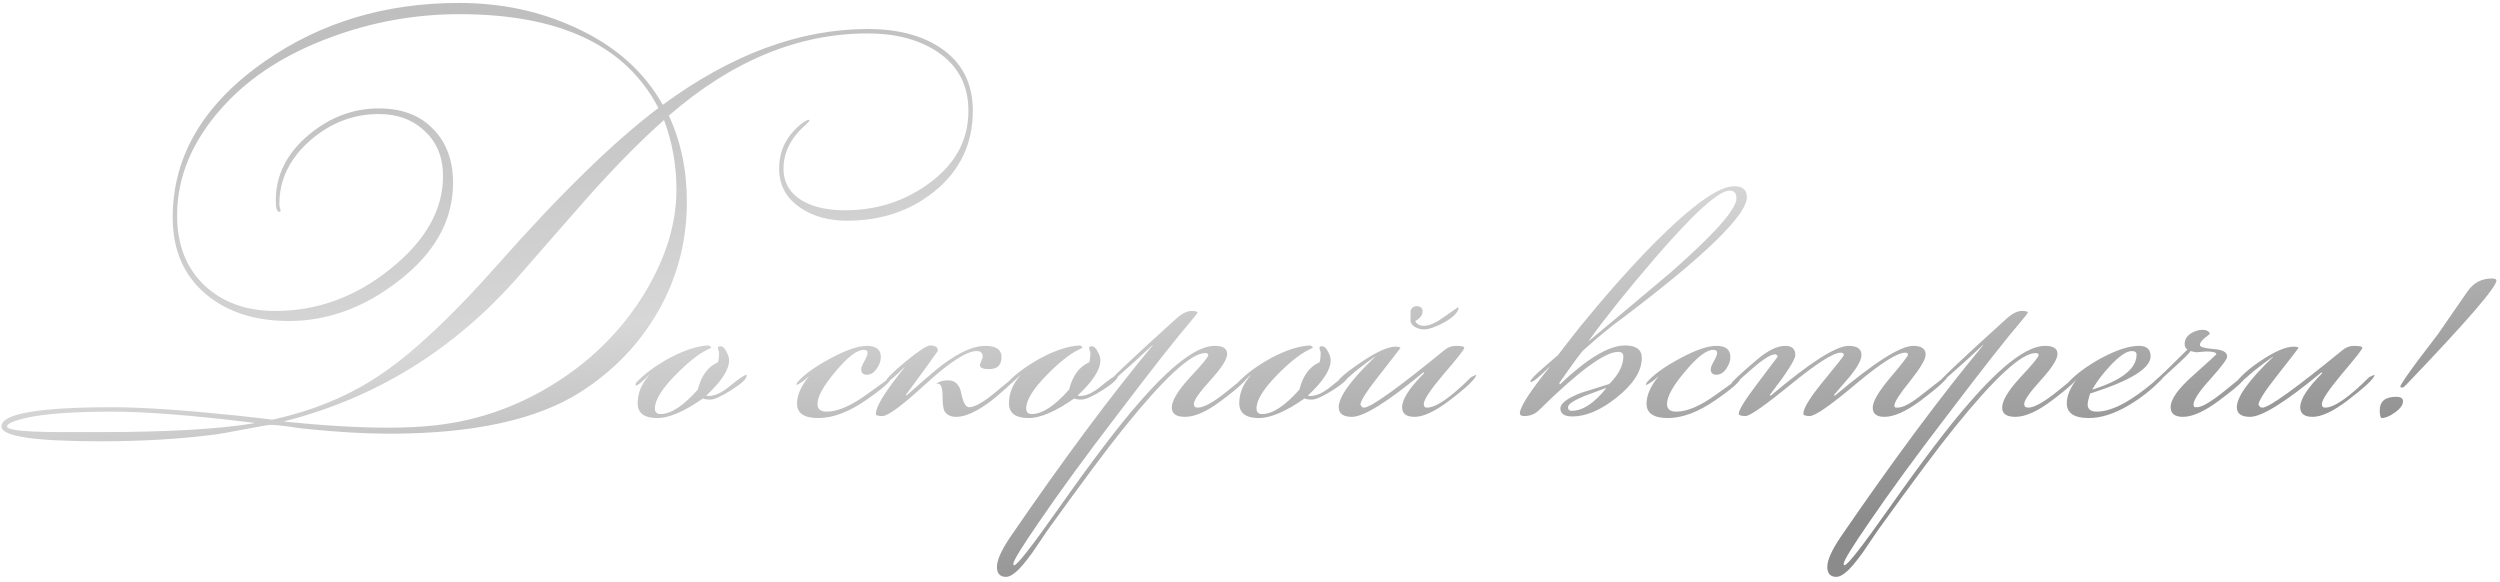 <?xml version="1.0" encoding="UTF-8"?> <svg xmlns="http://www.w3.org/2000/svg" width="374" height="87" viewBox="0 0 374 87" fill="none"> <path d="M145.535 16.58C145.535 21.54 143.595 25.58 139.715 28.7C136.115 31.58 131.775 33.02 126.695 33.02C124.015 33.02 121.735 32.4 119.855 31.16C117.655 29.72 116.555 27.74 116.555 25.22C116.555 22.42 117.755 20.12 120.155 18.32C120.315 18.2 120.575 18.06 120.935 17.9L121.115 18.02C121.035 18.18 120.855 18.38 120.575 18.62C118.335 20.58 117.215 22.78 117.215 25.22C117.215 27.42 118.255 29.08 120.335 30.2C121.935 31.04 123.955 31.46 126.395 31.46C131.035 31.46 135.175 30.16 138.815 27.56C142.855 24.68 144.875 21.02 144.875 16.58C144.875 12.7 143.275 9.72 140.075 7.64C137.315 5.88 133.895 5 129.815 5C119.415 5 109.495 9.1 100.055 17.3C101.855 21.14 102.755 25.44 102.755 30.2C102.755 36.04 101.355 41.44 98.555 46.4C95.755 51.36 91.855 55.44 86.855 58.64C80.335 62.8 70.795 64.88 58.235 64.88C54.635 64.88 50.495 64.64 45.815 64.16C45.575 64.16 44.675 64.04 43.115 63.8C41.955 63.64 41.035 63.56 40.355 63.56C40.155 63.56 38.895 63.78 36.575 64.22C34.095 64.7 32.635 64.96 32.195 65C26.955 65.68 21.235 66.02 15.035 66.02C5.155 66.02 0.215 65.28 0.215 63.8C0.215 61.88 5.775 60.92 16.895 60.92C21.175 60.92 27.395 61.34 35.555 62.18C39.155 62.58 40.855 62.78 40.655 62.78C40.815 62.78 41.595 62.6 42.995 62.24C48.395 60.84 53.235 58.64 57.515 55.64C62.275 52.32 67.895 47 74.375 39.68C83.815 29 91.855 21.16 98.495 16.16C93.655 6.8 83.735 2.12 68.735 2.12C62.135 2.12 55.755 3.26 49.595 5.54C42.795 8.02 37.375 11.5 33.335 15.98C28.775 21.02 26.495 26.44 26.495 32.24C26.495 36.6 27.855 40.08 30.575 42.68C33.295 45.24 36.835 46.52 41.195 46.52C47.475 46.52 53.215 44.42 58.415 40.22C63.655 36.02 66.275 31.4 66.275 26.36C66.275 23.56 65.375 21.32 63.575 19.64C61.775 17.92 59.475 17.06 56.675 17.06C52.915 17.06 49.535 18.34 46.535 20.9C43.375 23.62 41.795 26.82 41.795 30.5C41.795 30.66 41.815 30.84 41.855 31.04C41.935 31.24 41.975 31.4 41.975 31.52C41.975 31.64 41.915 31.7 41.795 31.7C41.435 31.7 41.255 31.14 41.255 30.02C41.255 26.22 42.895 22.94 46.175 20.18C49.335 17.54 52.835 16.22 56.675 16.22C60.115 16.22 62.815 17.24 64.775 19.28C66.775 21.28 67.775 23.98 67.775 27.38C67.775 32.98 65.035 37.88 59.555 42.08C54.435 46.04 48.995 48.02 43.235 48.02C38.195 48.02 34.095 46.72 30.935 44.12C27.535 41.32 25.835 37.46 25.835 32.54C25.835 23.38 30.415 15.6 39.575 9.2C47.935 3.36 57.635 0.44 68.675 0.44C74.955 0.44 80.735 1.66 86.015 4.1C91.935 6.78 96.315 10.64 99.155 15.68C109.435 8.12 119.655 4.34 129.815 4.34C134.215 4.34 137.815 5.26 140.615 7.1C143.895 9.26 145.535 12.42 145.535 16.58ZM101.195 28.4C101.195 24.72 100.575 21.24 99.335 17.96C95.935 20.96 92.195 24.74 88.115 29.3C84.595 33.3 81.095 37.3 77.615 41.3C68.015 52.26 56.335 59.5 42.575 63.02V63.08C48.575 63.68 53.715 63.98 57.995 63.98C60.715 63.98 63.115 63.86 65.195 63.62C71.595 62.9 77.575 60.78 83.135 57.26C88.695 53.74 93.135 49.26 96.455 43.82C99.615 38.58 101.195 33.44 101.195 28.4ZM38.015 63.32V63.26C28.935 62.14 21.855 61.58 16.775 61.58C11.095 61.58 6.875 61.88 4.115 62.48C2.075 62.92 1.055 63.36 1.055 63.8C1.055 64 1.395 64.16 2.075 64.28C3.275 64.52 5.675 64.64 9.275 64.64H15.095C25.015 64.64 32.655 64.2 38.015 63.32ZM111.712 56.18C111.712 56.66 110.952 57.38 109.432 58.34C107.912 59.3 106.852 59.78 106.252 59.78C105.732 59.78 105.372 59.72 105.172 59.6C102.372 61.56 100.092 62.54 98.332 62.54C96.372 62.54 95.392 61.8 95.392 60.32C95.392 58.84 95.952 57.46 97.072 56.18V56.12C96.032 57.16 95.392 57.68 95.152 57.68C95.112 57.68 95.092 57.66 95.092 57.62V57.5C95.092 57.5 95.112 57.42 95.152 57.26C96.392 55.94 98.072 54.7 100.192 53.54C102.472 52.34 104.432 51.72 106.072 51.68L106.432 51.98C106.392 52.02 106.172 52.14 105.772 52.34C104.452 52.98 102.872 54.24 101.032 56.12C98.992 58.2 97.972 59.86 97.972 61.1C97.972 61.66 98.252 61.94 98.812 61.94C100.372 61.94 102.232 60.72 104.392 58.28C104.912 56.2 105.912 54.84 107.392 54.2C107.512 53.92 107.572 53.42 107.572 52.7C107.572 52.62 107.532 52.52 107.452 52.4C107.412 52.24 107.392 52.12 107.392 52.04C107.392 51.88 107.512 51.8 107.752 51.8C108.112 51.8 108.412 52.06 108.652 52.58C108.932 53.06 109.072 53.5 109.072 53.9C109.072 55.3 107.932 57.06 105.652 59.18C105.772 59.22 105.892 59.24 106.012 59.24C106.932 59.24 107.972 58.76 109.132 57.8C110.452 56.72 111.292 56.14 111.652 56.06C111.692 56.1 111.712 56.14 111.712 56.18ZM133.334 56.48C133.334 57 132.054 58.14 129.494 59.9C126.934 61.66 124.574 62.54 122.414 62.54C120.294 62.54 119.234 61.82 119.234 60.38C119.234 59.14 119.814 57.8 120.974 56.36H120.914C120.554 56.76 119.974 57.18 119.174 57.62V57.5C119.174 57.42 119.194 57.34 119.234 57.26C120.154 56.14 121.794 54.94 124.154 53.66C126.514 52.38 128.354 51.74 129.674 51.74C131.074 51.74 131.774 52.3 131.774 53.42C131.774 54.02 131.554 54.62 131.114 55.22C130.714 55.78 130.234 56.06 129.674 56.06C129.114 56.06 128.834 55.78 128.834 55.22C128.834 54.98 128.994 54.58 129.314 54.02C129.634 53.46 129.794 53.04 129.794 52.76C129.794 52.48 129.594 52.34 129.194 52.34C128.194 52.34 126.794 53.42 124.994 55.58C123.194 57.7 122.294 59.32 122.294 60.44C122.294 61.2 122.754 61.58 123.674 61.58C125.314 61.58 127.314 60.72 129.674 59C132.074 57.28 133.274 56.42 133.274 56.42H133.334V56.48ZM152.348 56.12C152.348 56.32 151.728 56.98 150.488 58.1C149.488 58.98 148.728 59.62 148.208 60.02C146.128 61.58 144.408 62.36 143.048 62.36C142.168 62.36 141.568 62.04 141.248 61.4C141.088 61 141.008 60.3 141.008 59.3C141.008 57.82 140.688 57.2 140.048 57.44C140.448 57.08 141.048 56.9 141.848 56.9C142.928 56.9 143.588 57.58 143.828 58.94C144.108 60.26 144.488 60.92 144.968 60.92C145.848 60.92 147.228 60.12 149.108 58.52C151.028 56.92 152.108 56.1 152.348 56.06V56.12ZM149.828 53.42C149.828 54.62 149.208 55.22 147.968 55.22C147.048 55.22 146.588 55.02 146.588 54.62C146.588 54.54 146.648 54.36 146.768 54.08C146.928 53.76 147.008 53.52 147.008 53.36C147.008 52.8 146.708 52.52 146.108 52.52C144.628 52.52 142.108 54.14 138.548 57.38C135.028 60.62 132.848 62.24 132.008 62.24C131.528 62.24 131.208 62.18 131.048 62.06C131.048 62.02 131.048 61.94 131.048 61.82C131.048 60.78 132.468 58.5 135.308 54.98V54.92C133.828 56.4 132.928 57.14 132.608 57.14C132.528 57.14 132.488 57.12 132.488 57.08C132.568 56.68 133.568 55.68 135.488 54.08C137.448 52.48 138.668 51.68 139.148 51.68C139.908 51.68 140.288 51.92 140.288 52.4V52.52C139.248 54 137.648 56.2 135.488 59.12L135.608 59.18C138.248 56.82 140.048 55.28 141.008 54.56C143.528 52.68 145.648 51.74 147.368 51.74C149.008 51.74 149.828 52.3 149.828 53.42ZM167.259 56.18C167.259 56.66 166.499 57.38 164.979 58.34C163.459 59.3 162.399 59.78 161.799 59.78C161.279 59.78 160.919 59.72 160.719 59.6C157.919 61.56 155.639 62.54 153.879 62.54C151.919 62.54 150.939 61.8 150.939 60.32C150.939 58.84 151.499 57.46 152.619 56.18V56.12C151.579 57.16 150.939 57.68 150.699 57.68C150.659 57.68 150.639 57.66 150.639 57.62V57.5C150.639 57.5 150.659 57.42 150.699 57.26C151.939 55.94 153.619 54.7 155.739 53.54C158.019 52.34 159.979 51.72 161.619 51.68L161.979 51.98C161.939 52.02 161.719 52.14 161.319 52.34C159.999 52.98 158.419 54.24 156.579 56.12C154.539 58.2 153.519 59.86 153.519 61.1C153.519 61.66 153.799 61.94 154.359 61.94C155.919 61.94 157.779 60.72 159.939 58.28C160.459 56.2 161.459 54.84 162.939 54.2C163.059 53.92 163.119 53.42 163.119 52.7C163.119 52.62 163.079 52.52 162.999 52.4C162.959 52.24 162.939 52.12 162.939 52.04C162.939 51.88 163.059 51.8 163.299 51.8C163.659 51.8 163.959 52.06 164.199 52.58C164.479 53.06 164.619 53.5 164.619 53.9C164.619 55.3 163.479 57.06 161.199 59.18C161.319 59.22 161.439 59.24 161.559 59.24C162.479 59.24 163.519 58.76 164.679 57.8C165.999 56.72 166.839 56.14 167.199 56.06C167.239 56.1 167.259 56.14 167.259 56.18ZM186.822 56.06C186.742 56.66 185.362 57.96 182.682 59.96C180.562 61.56 178.762 62.36 177.282 62.36C175.962 62.36 175.302 61.9 175.302 60.98C175.302 59.94 176.202 58.44 178.002 56.48C179.842 54.52 180.762 53.4 180.762 53.12C180.762 52.92 180.602 52.82 180.282 52.82C178.202 52.82 174.162 56.54 168.162 63.98C165.762 66.94 161.942 72.06 156.702 79.34C155.942 80.46 155.182 81.58 154.422 82.7C153.342 84.18 152.522 85.14 151.962 85.58C151.402 86.06 150.922 86.3 150.522 86.3C149.602 86.3 149.142 85.8 149.142 84.8C149.142 83.8 149.802 82.32 151.122 80.36C159.042 68.8 166.162 59.22 172.482 51.62H172.422C168.182 55.58 165.882 57.56 165.522 57.56C165.722 57.08 169.182 53.8 175.902 47.72C176.782 46.92 177.562 46.52 178.242 46.52C178.842 46.52 179.142 46.6 179.142 46.76C179.142 46.84 178.822 47.26 178.182 48.02C175.982 50.58 172.302 55.26 167.142 62.06C162.422 68.22 158.522 73.56 155.442 78.08C152.882 81.8 151.602 83.88 151.602 84.32V84.5C151.642 84.54 151.682 84.56 151.722 84.56C152.162 84.56 154.382 81.72 158.382 76.04C163.422 68.88 167.422 63.62 170.382 60.26C175.302 54.58 179.082 51.74 181.722 51.74C182.962 51.74 183.582 52.14 183.582 52.94C183.582 53.74 182.742 55.06 181.062 56.9C179.422 58.7 178.602 59.88 178.602 60.44C178.602 60.8 178.802 60.98 179.202 60.98C180.082 60.98 181.522 60.18 183.522 58.58C185.522 56.94 186.622 56.1 186.822 56.06ZM201.712 56.18C201.712 56.66 200.952 57.38 199.432 58.34C197.912 59.3 196.852 59.78 196.252 59.78C195.732 59.78 195.372 59.72 195.172 59.6C192.372 61.56 190.092 62.54 188.332 62.54C186.372 62.54 185.392 61.8 185.392 60.32C185.392 58.84 185.952 57.46 187.072 56.18V56.12C186.032 57.16 185.392 57.68 185.152 57.68C185.112 57.68 185.092 57.66 185.092 57.62V57.5C185.092 57.5 185.112 57.42 185.152 57.26C186.392 55.94 188.072 54.7 190.192 53.54C192.472 52.34 194.432 51.72 196.072 51.68L196.432 51.98C196.392 52.02 196.172 52.14 195.772 52.34C194.452 52.98 192.872 54.24 191.032 56.12C188.992 58.2 187.972 59.86 187.972 61.1C187.972 61.66 188.252 61.94 188.812 61.94C190.372 61.94 192.232 60.72 194.392 58.28C194.912 56.2 195.912 54.84 197.392 54.2C197.512 53.92 197.572 53.42 197.572 52.7C197.572 52.62 197.532 52.52 197.452 52.4C197.412 52.24 197.392 52.12 197.392 52.04C197.392 51.88 197.512 51.8 197.752 51.8C198.112 51.8 198.412 52.06 198.652 52.58C198.932 53.06 199.072 53.5 199.072 53.9C199.072 55.3 197.932 57.06 195.652 59.18C195.772 59.22 195.892 59.24 196.012 59.24C196.932 59.24 197.972 58.76 199.132 57.8C200.452 56.72 201.292 56.14 201.652 56.06C201.692 56.1 201.712 56.14 201.712 56.18ZM218.215 46.04C218.135 46.72 217.435 47.44 216.115 48.2C214.795 48.92 213.755 49.28 212.995 49.28C212.595 49.28 212.155 49.16 211.675 48.92C211.235 48.64 211.015 48.32 211.015 47.96V46.46C211.215 46.02 211.495 45.8 211.855 45.8C212.495 45.8 212.815 46.06 212.815 46.58C212.815 47.14 212.455 47.62 211.735 48.02C211.935 48.5 212.375 48.74 213.055 48.74C213.815 48.74 214.835 48.28 216.115 47.36C217.435 46.44 218.095 45.98 218.095 45.98C218.135 45.98 218.175 46 218.215 46.04ZM220.855 56.06C220.775 56.66 219.415 57.96 216.775 59.96C214.655 61.56 212.935 62.36 211.615 62.36C210.375 62.36 209.755 61.88 209.755 60.92C209.755 59.72 210.855 58.02 213.055 55.82L212.935 55.7C207.575 60.14 204.015 62.36 202.255 62.36C200.935 62.36 200.275 61.88 200.275 60.92C200.275 59.36 202.075 56.86 205.675 53.42V53.36C205.035 53.8 204.075 54.52 202.795 55.52C202.315 55.96 201.595 56.58 200.635 57.38C200.395 57.54 200.195 57.62 200.035 57.62C199.995 57.58 199.975 57.52 199.975 57.44C199.975 56.92 201.155 55.86 203.515 54.26C205.875 52.66 207.615 51.86 208.735 51.86C209.175 51.86 209.435 51.92 209.515 52.04C209.475 52.12 208.375 53.54 206.215 56.3C204.415 58.58 203.515 60 203.515 60.56C203.555 60.6 203.615 60.68 203.695 60.8C203.775 60.92 203.895 60.98 204.055 60.98C205.055 60.98 209.055 58.12 216.055 52.4C216.575 51.96 217.155 51.74 217.795 51.74C218.635 51.74 219.055 51.84 219.055 52.04C219.055 52.28 218.035 53.58 215.995 55.94C213.995 58.3 212.995 59.8 212.995 60.44C212.995 60.6 213.035 60.74 213.115 60.86C213.195 60.94 213.315 60.98 213.475 60.98C214.835 60.98 217.035 59.46 220.075 56.42L220.855 56.06ZM261.333 29.48C261.333 32.16 255.153 38.18 242.793 47.54C241.153 48.7 239.133 50.36 236.733 52.52C235.973 53.48 234.813 55.08 233.253 57.32L233.373 57.5C237.453 53.62 240.693 51.68 243.093 51.68C244.773 51.68 245.613 52.3 245.613 53.54C245.613 55.5 244.353 57.48 241.833 59.48C239.473 61.36 237.273 62.3 235.233 62.3C234.033 62.3 233.433 61.9 233.433 61.1C233.433 60.34 234.473 59.56 236.553 58.76C237.953 58.32 239.353 57.88 240.753 57.44C242.153 56.04 242.853 54.66 242.853 53.3C242.853 52.86 242.593 52.64 242.073 52.64C240.073 52.64 236.113 55.56 230.193 61.4C229.593 61.96 228.873 62.24 228.033 62.24C227.593 62.24 227.373 62.1 227.373 61.82C227.373 60.9 228.853 58.6 231.813 54.92H231.753C230.273 56.4 229.373 57.14 229.053 57.14C229.013 57.14 228.973 57.12 228.933 57.08C228.973 56.8 229.593 56.14 230.793 55.1C232.313 53.78 233.073 53.12 233.073 53.12C233.833 52.12 234.973 50.66 236.493 48.74C240.173 44.22 243.773 40.16 247.293 36.56C253.053 30.76 257.093 27.86 259.413 27.86C260.693 27.86 261.333 28.4 261.333 29.48ZM259.773 29.66C259.773 28.9 259.433 28.52 258.753 28.52C257.113 28.52 253.393 31.88 247.593 38.6C243.433 43.44 240.133 47.56 237.693 50.96V51.02C241.773 47.62 245.853 44.2 249.933 40.76C256.493 35 259.773 31.3 259.773 29.66ZM240.273 58.1V58.04C239.193 58.44 238.113 58.84 237.033 59.24C235.393 59.92 234.573 60.48 234.573 60.92C234.573 61.28 234.753 61.46 235.113 61.46C236.753 61.46 238.473 60.34 240.273 58.1ZM260.424 56.48C260.424 57 259.144 58.14 256.584 59.9C254.024 61.66 251.664 62.54 249.504 62.54C247.384 62.54 246.324 61.82 246.324 60.38C246.324 59.14 246.904 57.8 248.064 56.36H248.004C247.644 56.76 247.064 57.18 246.264 57.62V57.5C246.264 57.42 246.284 57.34 246.324 57.26C247.244 56.14 248.884 54.94 251.244 53.66C253.604 52.38 255.444 51.74 256.764 51.74C258.164 51.74 258.864 52.3 258.864 53.42C258.864 54.02 258.644 54.62 258.204 55.22C257.804 55.78 257.324 56.06 256.764 56.06C256.204 56.06 255.924 55.78 255.924 55.22C255.924 54.98 256.084 54.58 256.404 54.02C256.724 53.46 256.884 53.04 256.884 52.76C256.884 52.48 256.684 52.34 256.284 52.34C255.284 52.34 253.884 53.42 252.084 55.58C250.284 57.7 249.384 59.32 249.384 60.44C249.384 61.2 249.844 61.58 250.764 61.58C252.404 61.58 254.404 60.72 256.764 59C259.164 57.28 260.364 56.42 260.364 56.42H260.424V56.48ZM291.438 56.12C291.438 56.6 290.058 57.88 287.298 59.96C285.138 61.56 283.338 62.36 281.898 62.36C280.738 62.36 280.158 61.9 280.158 60.98C280.158 60.06 281.038 58.56 282.798 56.48C284.558 54.4 285.438 53.26 285.438 53.06C285.438 52.86 285.298 52.76 285.018 52.76C283.818 52.76 281.338 54.34 277.577 57.5C273.818 60.66 271.538 62.24 270.738 62.24C270.098 62.24 269.778 62.12 269.778 61.88C269.778 61.08 270.778 59.46 272.778 57.02C274.818 54.54 275.838 53.24 275.838 53.12C275.838 52.88 275.678 52.76 275.357 52.76C274.278 52.76 271.798 54.34 267.918 57.5C264.038 60.66 261.778 62.24 261.138 62.24C260.458 62.24 260.118 62.12 260.118 61.88C260.118 61.32 261.078 59.78 262.998 57.26C264.918 54.7 265.898 53.4 265.938 53.36C265.858 53.12 265.738 53 265.578 53C264.898 53 263.678 53.78 261.917 55.34C260.157 56.9 259.257 57.68 259.217 57.68C259.057 57.68 258.977 57.6 258.977 57.44C258.977 57.2 260.278 55.98 262.878 53.78C264.478 52.42 265.878 51.74 267.078 51.74C268.078 51.74 268.578 52.2 268.578 53.12C268.578 53.8 267.298 55.8 264.738 59.12L264.918 59.18C270.798 54.22 274.678 51.74 276.558 51.74C277.838 51.74 278.478 52.2 278.478 53.12C278.478 53.8 277.938 54.82 276.858 56.18C276.018 57.14 275.178 58.12 274.338 59.12L274.518 59.18C280.398 54.22 284.298 51.74 286.218 51.74C287.458 51.74 288.078 52.18 288.078 53.06C288.078 53.74 287.298 55.06 285.738 57.02C284.178 58.94 283.398 60.16 283.398 60.68L283.458 60.92C283.578 60.96 283.718 60.98 283.878 60.98C284.718 60.98 285.998 60.28 287.718 58.88C289.878 57.16 291.118 56.22 291.438 56.06V56.12ZM311.041 56.06C310.961 56.66 309.581 57.96 306.901 59.96C304.781 61.56 302.981 62.36 301.501 62.36C300.181 62.36 299.521 61.9 299.521 60.98C299.521 59.94 300.421 58.44 302.221 56.48C304.061 54.52 304.981 53.4 304.981 53.12C304.981 52.92 304.821 52.82 304.501 52.82C302.421 52.82 298.381 56.54 292.381 63.98C289.981 66.94 286.161 72.06 280.921 79.34C280.161 80.46 279.401 81.58 278.641 82.7C277.561 84.18 276.741 85.14 276.181 85.58C275.621 86.06 275.141 86.3 274.741 86.3C273.821 86.3 273.361 85.8 273.361 84.8C273.361 83.8 274.021 82.32 275.341 80.36C283.261 68.8 290.381 59.22 296.701 51.62H296.641C292.401 55.58 290.101 57.56 289.741 57.56C289.941 57.08 293.401 53.8 300.121 47.72C301.001 46.92 301.781 46.52 302.461 46.52C303.061 46.52 303.361 46.6 303.361 46.76C303.361 46.84 303.041 47.26 302.401 48.02C300.201 50.58 296.521 55.26 291.361 62.06C286.641 68.22 282.741 73.56 279.661 78.08C277.101 81.8 275.821 83.88 275.821 84.32V84.5C275.861 84.54 275.901 84.56 275.941 84.56C276.381 84.56 278.601 81.72 282.601 76.04C287.641 68.88 291.641 63.62 294.601 60.26C299.521 54.58 303.301 51.74 305.941 51.74C307.181 51.74 307.801 52.14 307.801 52.94C307.801 53.74 306.961 55.06 305.281 56.9C303.641 58.7 302.821 59.88 302.821 60.44C302.821 60.8 303.021 60.98 303.421 60.98C304.301 60.98 305.741 60.18 307.741 58.58C309.741 56.94 310.841 56.1 311.041 56.06ZM323.831 56.12C323.831 56.24 323.651 56.48 323.291 56.84C321.811 58.36 320.171 59.64 318.371 60.68C316.251 61.92 314.291 62.54 312.491 62.54C310.291 62.54 309.191 61.8 309.191 60.32C309.191 59.24 309.671 58.06 310.631 56.78H310.571C310.011 57.38 309.631 57.68 309.431 57.68C309.391 57.68 309.351 57.66 309.311 57.62V57.5C309.311 57.5 309.331 57.42 309.371 57.26C310.491 56.02 312.131 54.8 314.291 53.6C316.611 52.36 318.511 51.74 319.991 51.74C321.151 51.74 321.731 52.26 321.731 53.3C321.731 55.1 318.711 56.96 312.671 58.88C312.431 59.68 312.311 60.22 312.311 60.5C312.311 61.22 312.771 61.58 313.691 61.58C314.931 61.58 316.391 61.1 318.071 60.14C319.231 59.46 320.491 58.56 321.851 57.44C323.011 56.44 323.611 55.94 323.651 55.94C323.771 55.94 323.831 56 323.831 56.12ZM319.631 53.06C319.631 52.7 319.391 52.52 318.911 52.52C318.111 52.52 317.011 53.28 315.611 54.8C314.531 55.96 313.671 57.1 313.031 58.22V58.28C317.431 56.88 319.631 55.14 319.631 53.06ZM336.066 56.12C336.066 56.64 334.686 57.92 331.926 59.96C329.766 61.56 327.986 62.36 326.586 62.36C325.346 62.36 324.726 61.88 324.726 60.92C324.726 59.72 325.866 58.12 328.146 56.12C330.426 54.08 331.566 53.04 331.566 53C331.566 52.72 331.046 52.58 330.006 52.58C329.846 52.58 329.606 52.6 329.286 52.64C328.966 52.68 328.726 52.7 328.566 52.7C328.486 52.7 328.206 52.64 327.726 52.52C327.486 52.88 326.526 53.82 324.846 55.34C323.206 56.86 322.306 57.62 322.146 57.62C322.026 57.62 321.966 57.56 321.966 57.44C321.966 57.36 322.126 57.18 322.446 56.9C323.126 56.34 324.726 54.8 327.246 52.28C326.966 52.12 326.826 51.84 326.826 51.44C326.826 50.84 327.106 50.34 327.666 49.94C328.266 49.54 328.886 49.34 329.526 49.34C330.086 49.34 330.446 49.54 330.606 49.94C330.286 50.18 329.986 50.42 329.706 50.66C329.306 51.02 329.106 51.34 329.106 51.62C329.106 51.9 329.786 52.1 331.146 52.22C332.506 52.3 333.186 52.68 333.186 53.36C333.186 53.72 332.346 54.84 330.666 56.72C328.986 58.56 328.146 59.84 328.146 60.56C328.146 60.68 328.206 60.8 328.326 60.92H328.626C329.346 60.96 330.746 60.14 332.826 58.46C334.906 56.78 335.926 55.94 335.886 55.94C336.006 55.94 336.066 56 336.066 56.12ZM355.21 56.12C355.21 56.6 353.85 57.88 351.13 59.96C349.01 61.56 347.29 62.36 345.97 62.36C344.73 62.36 344.11 61.88 344.11 60.92C344.11 59.72 345.21 58.02 347.41 55.82L347.29 55.7C341.93 60.14 338.37 62.36 336.61 62.36C335.29 62.36 334.63 61.88 334.63 60.92C334.63 59.36 336.43 56.86 340.03 53.42V53.36C339.39 53.8 338.43 54.52 337.15 55.52C336.67 55.96 335.95 56.58 334.99 57.38C334.75 57.54 334.55 57.62 334.39 57.62L334.33 57.5C335.01 56.42 336.31 55.24 338.23 53.96C340.31 52.56 341.95 51.86 343.15 51.86C343.55 51.86 343.79 51.92 343.87 52.04C343.83 52.12 342.73 53.54 340.57 56.3C338.77 58.58 337.87 60 337.87 60.56C337.91 60.6 337.97 60.68 338.05 60.8C338.13 60.92 338.27 60.98 338.47 60.98C339.43 60.98 343.41 58.12 350.41 52.4C350.93 51.96 351.51 51.74 352.15 51.74C352.99 51.74 353.41 51.84 353.41 52.04C353.41 52.24 352.39 53.54 350.35 55.94C348.35 58.34 347.35 59.84 347.35 60.44C347.35 60.6 347.39 60.74 347.47 60.86C347.55 60.94 347.67 60.98 347.83 60.98C349.19 60.98 351.39 59.46 354.43 56.42L355.21 56.06V56.12ZM373.469 41.96C373.469 42.96 368.969 48.16 359.969 57.56C359.689 57.84 359.509 57.98 359.429 57.98H359.189C359.149 57.94 359.109 57.88 359.069 57.8C359.309 57.28 360.169 56.02 361.649 54.02C362.689 52.66 363.709 51.32 364.709 50C365.029 49.56 366.509 47.42 369.149 43.58C370.029 42.3 371.249 41.66 372.809 41.66C373.249 41.66 373.469 41.76 373.469 41.96ZM359.489 60.02C359.489 60.58 359.089 61.14 358.289 61.7C357.529 62.26 356.849 62.54 356.249 62.54C356.089 62.38 356.009 62 356.009 61.4C356.009 60.04 356.829 59.36 358.469 59.36C359.149 59.36 359.489 59.58 359.489 60.02Z" fill="url(#paint0_linear_1208_6317)"></path> <defs> <linearGradient id="paint0_linear_1208_6317" x1="70.403" y1="7" x2="82.91" y2="103.613" gradientUnits="userSpaceOnUse"> <stop stop-color="#BFBFBF"></stop> <stop offset="0.453" stop-color="#D7D7D7"></stop> <stop offset="1" stop-color="#8B8B8B"></stop> </linearGradient> </defs> </svg> 